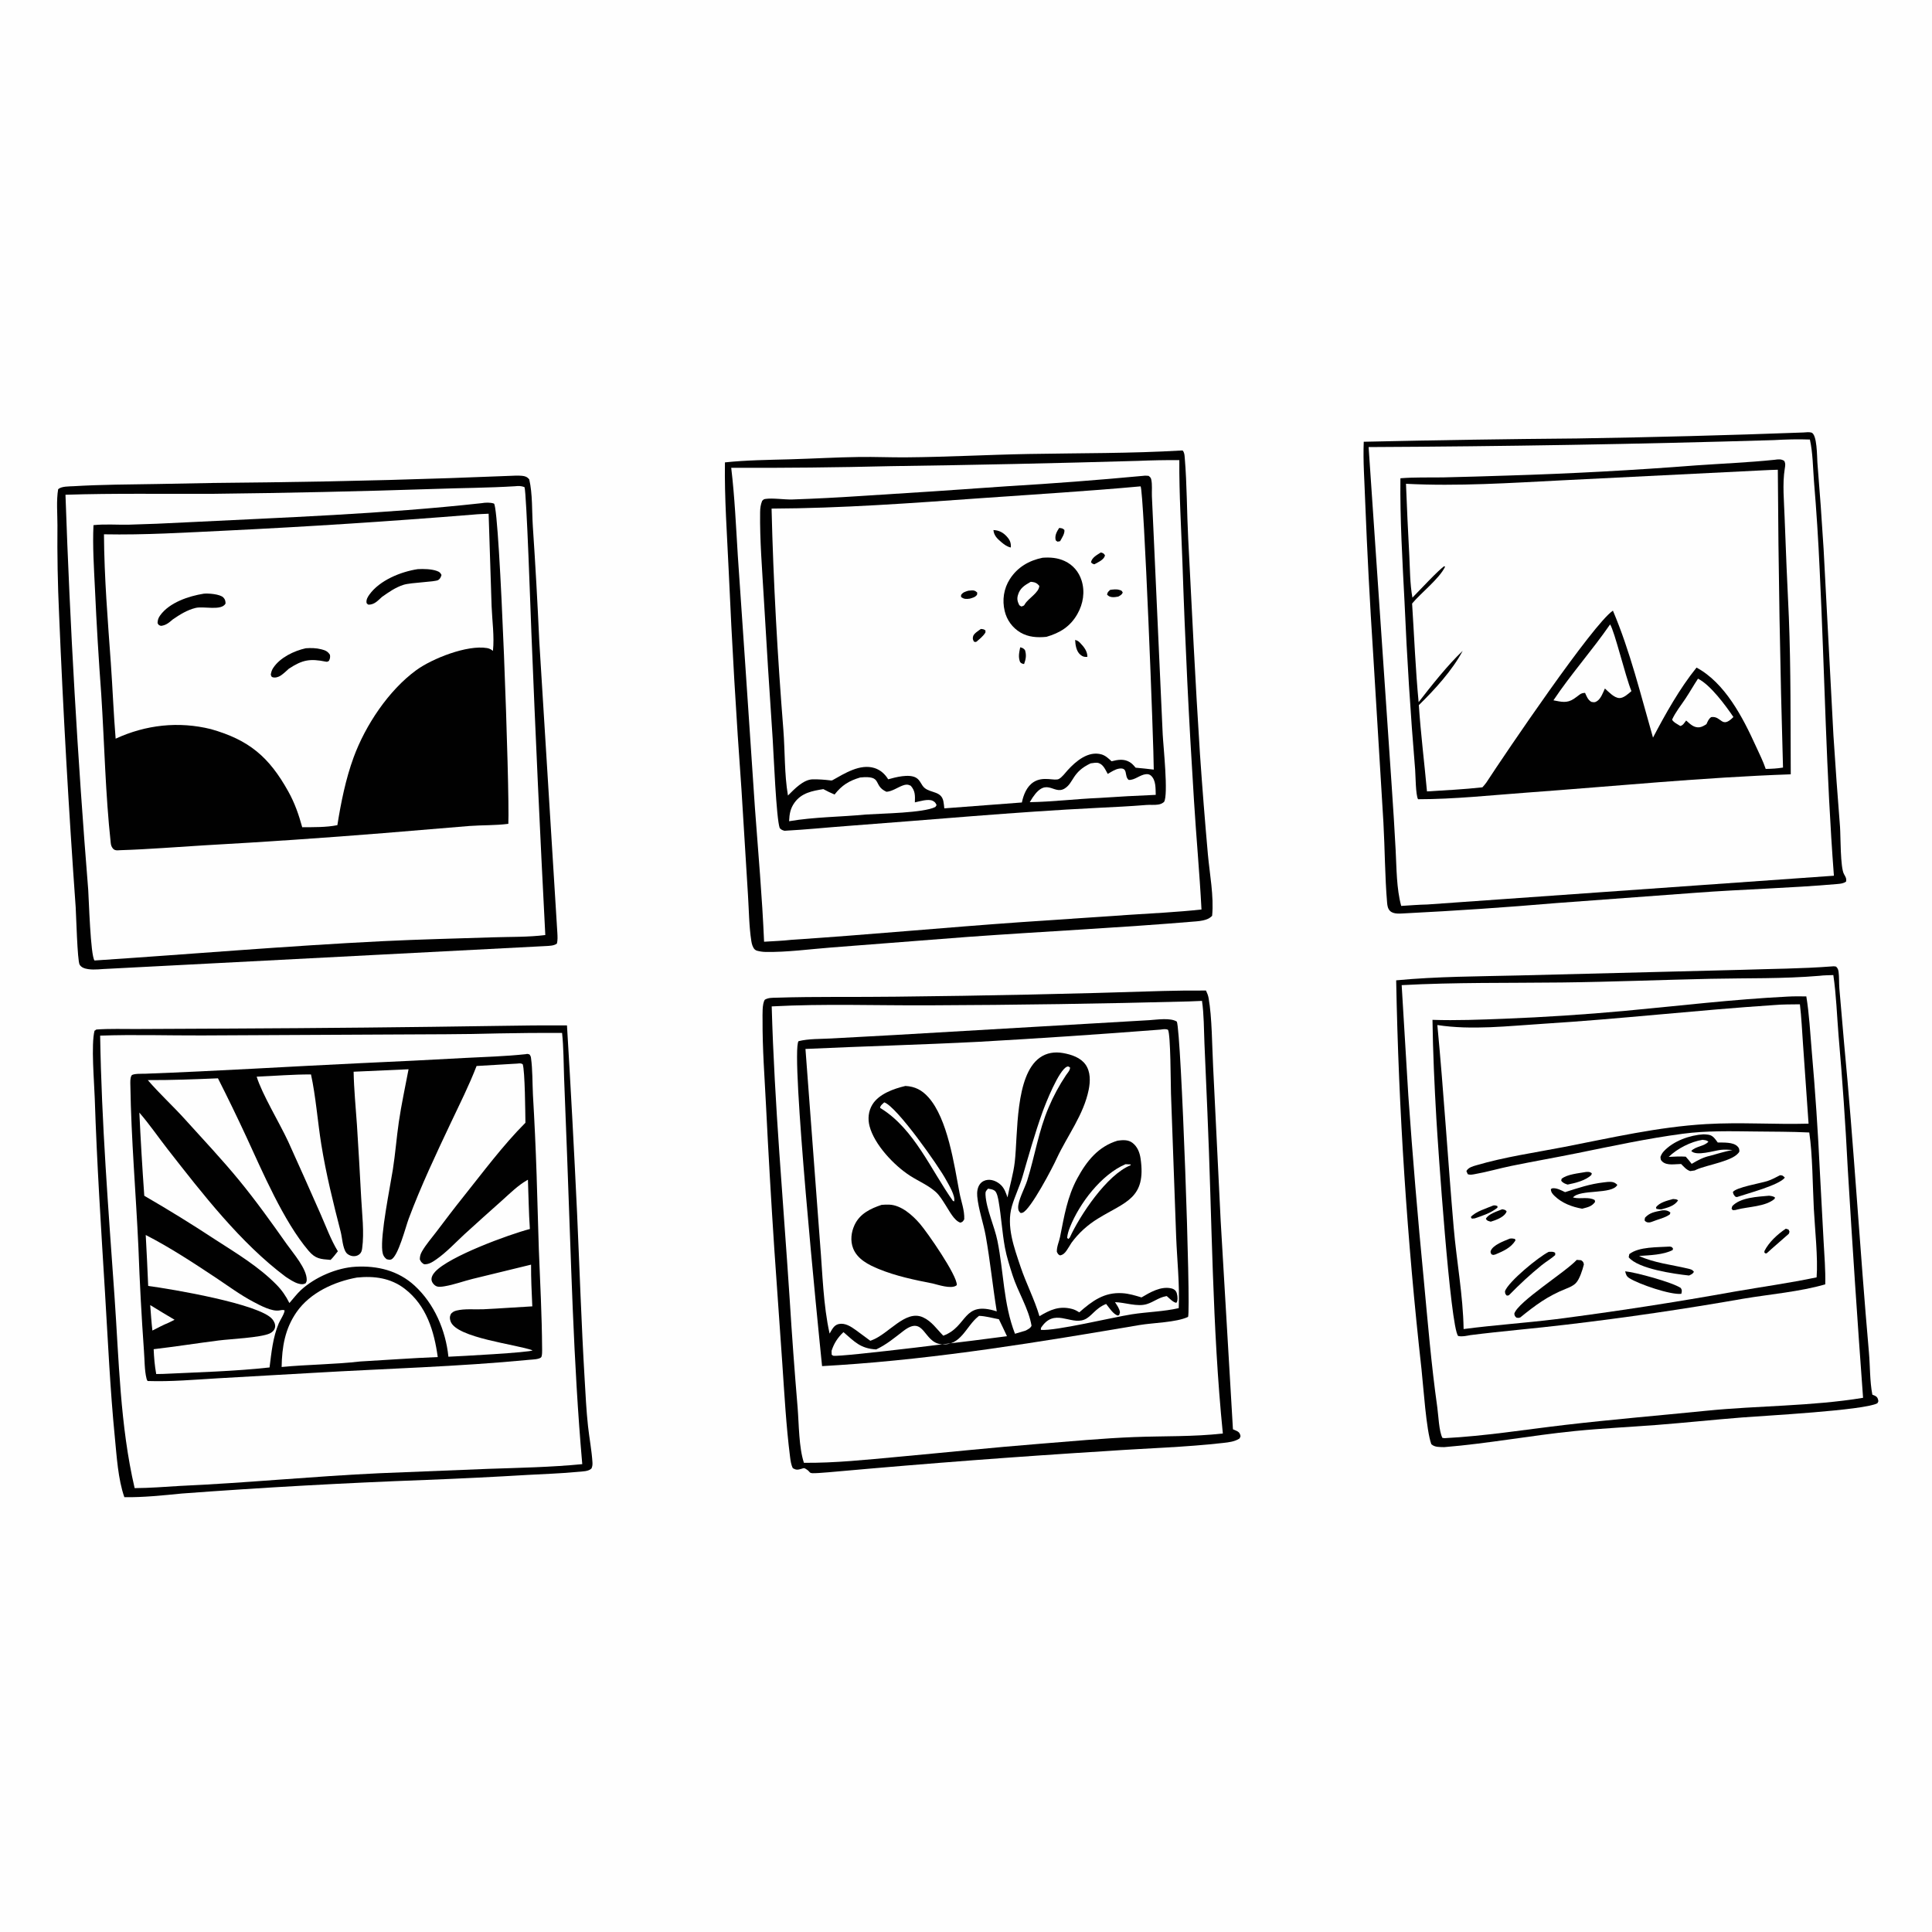 <?xml version="1.0" encoding="utf-8" ?>
<svg xmlns="http://www.w3.org/2000/svg" xmlns:xlink="http://www.w3.org/1999/xlink" width="1024" height="1024">
	<path fill="#FEFEFE" d="M0 0L1024 0L1024 1024L0 1024L0 0Z"/>
	<path fill="#010101" d="M970.766 512.227C971.765 512.082 972.196 512.127 973.158 512.314C974.055 513.201 974.322 513.901 974.484 515.12C974.861 517.963 974.665 521.001 974.9 523.89L977.38 552.613C982.588 607.304 985.752 662.148 990.577 716.878C991.214 724.112 991.008 732.144 992.388 739.206C992.94 739.435 993.78 739.714 994.283 740.077C995.035 740.619 995.238 741.119 995.459 742.002C995.696 742.947 995.464 742.977 995.035 743.769C988.006 747.543 935.314 750.34 923.262 751.291C908.275 752.475 893.323 754.073 878.333 755.234C863.823 756.357 849.25 757.03 834.771 758.475C811.566 760.792 788.701 765.12 765.444 767.015C763.082 766.926 760.43 767.156 758.63 765.443C755.947 758.21 754.43 734.948 753.435 725.817Q747.696 674.444 744.335 622.862Q740.975 571.279 740 519.596C761.571 517.535 783.333 517.528 804.98 517.012L922.883 514.032C938.836 513.484 954.847 513.455 970.766 512.227Z"/>
	<path fill="#FEFEFE" d="M964.304 517.201C966.68 516.877 969.297 516.927 971.703 516.805C973.254 527.26 973.601 538.165 974.464 548.718Q977.554 584.046 979.354 619.464Q982.992 680.193 987.465 740.868C960.118 745.381 931.872 744.962 904.308 747.738C879.402 750.247 854.367 752.337 829.513 755.238C808.124 757.735 787.218 761.149 765.663 762.258L764.522 762.12C762.68 758.69 762.39 750.113 761.791 745.87C758.58 723.124 756.723 700.52 754.575 677.67Q749.862 629.233 746.441 580.687L742.915 522.148C771.076 520.617 799.556 521.065 827.763 520.735C854.168 520.427 880.514 519.337 906.903 518.775C926.163 518.365 945.064 518.827 964.304 517.201Z"/>
	<path fill="#010101" d="M947.504 528.218C950.789 528.014 954.096 528.098 957.387 528.112C958.945 537.562 959.438 547.523 960.26 557.064Q963.076 589.225 964.595 621.474L966.534 657.719C966.941 665.359 967.612 673.082 967.424 680.729C954.154 684.618 937.89 686.003 924.12 688.32Q877.402 696.529 830.294 702.073C813.344 704.13 796.325 705.488 779.381 707.639C777.201 708.012 775.04 708.59 772.848 708.094C768.659 703.515 762.052 605.917 761.295 592.782C760.295 575.436 759.478 557.912 759.247 540.539C771.889 540.957 784.684 540.446 797.323 539.952Q829.135 538.703 860.84 535.818C889.753 533.123 918.486 529.675 947.504 528.218Z"/>
	<path fill="#FEFEFE" d="M940.273 532.706C944.814 532.299 949.427 532.373 953.985 532.303C954.832 539.27 955.115 546.394 955.631 553.4L958.577 595.561C940.477 596.06 922.348 594.729 904.249 595.792C878.783 597.288 854.019 603.058 829.05 607.907C813.595 610.908 797.543 613.183 782.437 617.636C780.447 618.223 778.238 618.793 777.222 620.697L777.922 622.329C779.271 622.851 780.455 622.527 781.869 622.277C788.305 621.137 794.674 619.26 801.092 617.945C812.684 615.571 824.347 613.549 835.945 611.197C854.458 607.441 873.138 603.405 891.867 600.917C904.498 599.239 917.242 599.558 929.948 599.706C939.605 599.819 949.297 599.777 958.943 600.238C960.693 611.663 960.739 628.544 961.363 640.584C961.915 651.255 963.627 666.759 962.846 677.016C948.553 680.019 933.992 682.036 919.593 684.535Q872.248 693.059 824.537 699.214C808.306 701.21 791.958 702.302 775.746 704.429C775.445 686.528 772.021 668.472 770.485 650.619C767.409 614.865 765.225 579.031 761.827 543.293C780.095 546.11 799.659 543.765 818.047 542.616C858.879 540.065 899.471 535.403 940.273 532.706Z"/>
	<path fill="#010101" d="M886.751 635.505C887.84 635.622 888.602 635.471 889.413 636.252C887.359 639.299 883.993 639.998 880.642 640.966C879.604 641.041 878.929 640.922 877.92 640.72L877.713 639.912C879.561 637.268 883.794 636.33 886.751 635.505Z"/>
	<path fill="#010101" d="M791.55 638.915C792.461 638.807 792.878 638.927 793.713 639.296L793.669 640.087C790.277 642.93 785.765 644.344 781.641 645.768L780.092 645.896L779.557 645.053C781.967 642.179 788.011 640.392 791.55 638.915Z"/>
	<path fill="#010101" d="M796.216 640.928C797.373 641.194 797.663 641.087 798.519 641.968C798.41 642.423 798.426 642.486 798.137 642.946C796.631 645.342 792.662 646.746 790.128 647.52C788.876 647.1 788.215 647.188 787.546 645.981C788.847 643.388 793.642 642.008 796.216 640.928Z"/>
	<path fill="#010101" d="M946.5 651.235L947.949 651.675L948.465 652.774C948.337 653.167 948.314 653.611 948.083 653.953C947.931 654.178 938.077 662.623 936.526 664.155L935.927 664.405L935.173 663.932L935.194 663.055C937.594 658.314 942.144 654.177 946.5 651.235Z"/>
	<path fill="#010101" d="M880.71 641.562C880.923 641.535 881.135 641.497 881.349 641.482C882.863 641.374 884.162 641.649 885.342 642.65L885.076 643.618C882.602 645.491 878.674 646.272 875.754 647.495C875.315 647.65 874.711 647.891 874.252 647.917C873.118 647.982 872.577 647.79 871.784 647.052C871.605 646.396 871.775 645.999 871.923 645.35C874.533 642.606 877.155 642.333 880.71 641.562Z"/>
	<path fill="#010101" d="M800.226 656.497C801.211 656.309 801.942 656.453 802.918 656.639L803.244 657.416C800.849 661.38 796.731 663.138 792.644 664.869C791.49 665.135 791.548 665.349 790.44 664.755C790.181 664.083 789.849 663.726 790.118 663.003C791.303 659.813 797.253 657.736 800.226 656.497Z"/>
	<path fill="#010101" d="M840.787 621.136C842.219 621.127 842.488 621.053 843.674 621.813L843.481 622.71C840.627 625.663 834.826 627.07 830.876 627.846C829.516 627.423 828.325 626.997 827.479 625.793L827.674 624.804C830.604 622.336 836.979 621.846 840.787 621.136Z"/>
	<path fill="#010101" d="M943.446 622.898C944.928 622.94 944.907 623.139 946.009 624.168C942.93 628.217 926.008 632.602 920.597 634.471L919.836 634.299C918.968 633.413 918.681 633.009 918.479 631.779C920.154 629.318 933.162 627.135 936.717 625.995C939.048 625.248 941.277 624.021 943.446 622.898Z"/>
	<path fill="#010101" d="M937.637 633.759C938.85 633.904 939.651 633.99 940.737 634.601L940.629 635.37C935.845 639.591 926.66 639.508 920.613 641.115C919.815 641.398 919.249 641.389 918.411 641.407L917.768 640.654L918.114 639.323C922.311 634.642 931.768 634.291 937.637 633.759Z"/>
	<path fill="#010101" d="M820.817 663.519C822.085 663.457 823.192 663.242 824.274 664.039L824.303 665.207C822.121 667.181 819.404 668.724 817.096 670.597C811.072 675.486 805.489 680.641 800.077 686.193C799.371 686.769 799.817 686.535 798.652 686.703C797.685 685.735 797.779 685.692 797.678 684.309C799.753 679.08 815.267 666.351 820.817 663.519Z"/>
	<path fill="#010101" d="M861.379 673.822C866.778 674.304 886.399 679.631 890.869 682.67C891.637 684.003 891.419 684.2 891.151 685.743C885.611 686.467 868.728 680.678 863.693 677.517C862.055 676.489 861.834 675.66 861.379 673.822Z"/>
	<path fill="#010101" d="M885.008 660.712C886.108 660.951 885.95 660.737 886.722 661.723L886.566 662.53C881.734 665.11 874.12 665.306 868.725 665.687C876.911 669.411 885.83 670.294 894.477 672.345C895.887 672.679 897.011 672.864 897.813 674.109C897.088 675.294 896.456 675.435 895.234 676.05C887.484 675.213 868.323 672.559 863.245 666.388L863.556 664.72C868.702 660.677 878.712 661.152 885.008 660.712Z"/>
	<path fill="#010101" d="M849.97 626.69C851.235 626.491 852.746 626.357 854.032 626.431C855.312 626.505 856.353 627.092 857.22 628.005C854.543 633.253 837.471 630.173 833.718 634.67L834.116 634.767C837.591 635.641 842.016 634.146 845.241 636.067L845.432 637.034C843.61 639.568 841.399 639.871 838.572 640.641C833.225 639.692 827.912 637.717 823.944 633.87C822.796 632.758 822.031 631.84 821.987 630.223L822.847 629.789C825.331 629.64 827.33 630.841 829.528 631.86C836.568 629.629 842.545 627.55 849.97 626.69Z"/>
	<path fill="#010101" d="M835.695 667.762L838.019 667.943C839.158 668.804 839.17 668.773 839.49 670.159C838.808 672.957 837.214 678.053 835.219 680.08C833.779 681.542 831.779 682.362 829.909 683.105C820.351 686.903 813.752 691.8 805.814 698.242C804.946 698.596 804.691 698.523 803.789 698.406C802.843 697.573 802.853 697.531 802.611 696.288C804.381 690.027 829.946 674.102 835.695 667.762Z"/>
	<path fill="#010101" d="M902.935 601.198C903.814 601.24 904.694 601.29 905.564 601.432C907.966 601.823 909.062 603.716 910.442 605.546C913.507 605.619 918.564 605.258 920.883 607.586C921.843 608.55 921.887 609.108 921.904 610.354C919.266 615.397 904.628 617.372 899.076 619.955L898.221 620.361L895.858 620.7C893.843 620.083 892.486 618.385 891.02 616.939C888.03 616.938 883.673 617.922 881.163 615.76C880.121 614.861 880.196 614.464 880.081 613.176C880.529 612.008 880.965 611.166 881.82 610.236C886.885 604.721 895.671 601.634 902.935 601.198Z"/>
	<path fill="#FEFEFE" d="M902.395 604.117C903.684 604.323 904.455 604.253 905.49 605.106C903.384 607.625 898.693 607.487 896.42 610.038C899.037 612.959 908.476 609.847 912.138 609.44C914.131 609.219 916.251 609.403 918.251 609.513C914.255 610.302 910.333 611.49 906.412 612.583C902.719 613.371 899.835 614.981 896.621 616.871C895.645 615.534 894.563 614.304 893.476 613.057C890.468 612.844 887.46 613.041 884.452 613.172C888.944 608.772 896.179 605.089 902.395 604.117Z"/>
	<path fill="#010101" d="M616.439 525.238Q627.815 524.922 639.196 525.008C639.807 526.293 640.324 527.559 640.579 528.964C642.419 539.116 642.418 554.791 642.986 565.457L646.994 647.282L653.487 757.553Q654.437 757.937 655.365 758.372C656.492 758.915 656.985 759.366 657.364 760.573C657.655 761.503 657.338 761.649 656.931 762.462C654.359 764.11 651.368 764.438 648.391 764.777C628.244 767.075 607.773 767.597 587.543 769.024Q515.757 773.464 444.121 779.895C440.787 780.187 437.446 780.511 434.105 780.713C427.332 781.121 430.692 780.538 426.728 778.334C426.013 777.936 425.502 778.294 424.798 778.495C422.806 779.065 422.081 779.219 420.229 778.195C419.287 776.352 419.015 774.269 418.756 772.234C416.663 755.777 415.752 738.915 414.614 722.354L410.419 662.304Q407.895 624.216 406.01 586.091C405.239 570.971 404.081 555.7 404.171 540.559C404.187 538.013 403.875 531.841 405.416 529.832C407.353 528.748 409.327 528.867 411.496 528.798C432.652 528.123 453.864 528.547 475.033 528.259Q545.753 527.538 616.439 525.238Z"/>
	<path fill="#FEFEFE" d="M630.17 530.781L637.083 530.492C638.148 537.79 638.069 545.452 638.374 552.828L639.939 589.245C642.443 646.031 642.437 703.197 648.133 759.784C632.396 761.566 616.886 761.063 601.118 761.678C584.409 762.329 567.713 763.92 551.046 765.241C525.849 767.24 500.745 769.895 475.578 772.187C459.193 773.679 442.56 775.471 426.096 775.322C423.387 767.131 423.467 754.903 422.763 746.148Q420.322 717.145 418.513 688.096C415.147 636.575 410.468 585.044 409.023 533.415C436.761 531.914 464.91 532.99 492.689 532.841Q561.441 532.586 630.17 530.781Z"/>
	<path fill="#010101" d="M609.145 540.707C613.141 540.466 620.337 539.294 623.736 541.474C626.069 546.627 631.281 693.591 629.704 697.979C623.389 700.958 611.218 701.064 603.943 702.3C550.997 711.292 497.871 720.066 444.203 723.557Q439.961 723.845 435.716 724.074C433.642 703.962 418.955 557.725 423.231 551.849C428.566 550.491 435.036 550.719 440.572 550.406L474.028 548.583L609.145 540.707Z"/>
	<path fill="#FEFEFE" d="M523.708 630.006C524.903 630.232 526.238 630.349 527.226 631.107C528.506 632.089 529.065 635.412 529.332 636.978C530.703 644.991 531.157 653.163 532.62 661.172C533.514 666.064 535.153 671.079 536.654 675.821C539.479 684.741 545.189 693.457 546.733 702.658C546.203 703.995 544.84 704.528 543.659 705.218L537.96 706.923C531.768 690.923 532.027 674.239 528.669 657.683C527.096 649.928 522.759 640.889 522.332 633.23C522.239 631.558 522.586 631.194 523.708 630.006Z"/>
	<path fill="#FEFEFE" d="M518.926 697.435C522.332 697.522 526.065 698.609 529.439 699.232C530.916 702.2 532.298 705.222 533.719 708.217C523.32 709.683 444.995 719.464 441.625 718.561C441.309 718.476 441.081 718.198 440.808 718.017L440.749 715.97C442.018 711.998 444.021 708.918 447.054 706.057C453.065 711.248 456.078 714.75 464.391 715.226C469.923 712.625 474.065 709.085 478.858 705.412C490.094 696.802 489.281 711.493 498.841 712.477C509.331 713.556 511.973 702.937 518.484 697.776C518.63 697.66 518.779 697.549 518.926 697.435Z"/>
	<path fill="#FEFEFE" d="M615.118 545.707C616.504 545.528 617.734 545.234 619.062 545.812C620.487 548.317 620.467 574.137 620.644 579.557L623.382 655.367C623.87 667.867 625.307 680.888 624.747 693.339C616.77 695.184 607.985 695.333 599.834 696.616C589.649 698.22 559.353 705.554 551.69 704.863L551.703 703.862C558.723 692.943 567.201 702.345 574.626 699.45C578.605 697.898 580.357 693.485 586.275 691.122C587.727 692.923 589.707 695.996 591.762 696.988C592.625 697.405 592.253 697.339 593.197 696.979L593.618 695.525C593.275 693.455 592.087 691.906 590.97 690.176C596.318 690.29 602.728 692.788 607.86 691.195C611.425 690.089 614.014 687.801 617.785 687.063C617.993 687.023 618.202 686.989 618.41 686.951C619.757 688.091 621.721 690.264 623.469 690.527C623.746 690.143 623.876 690.025 623.996 689.501C624.301 688.159 624.039 685.722 623.321 684.515C622.756 683.566 621.785 683.074 620.736 682.846C615.18 681.635 609.57 684.971 605.018 687.659C601.687 686.649 598.427 685.646 594.929 685.417C585.239 684.784 578.887 689.545 572.032 695.574C570.814 694.796 569.639 694.138 568.228 693.769C561.457 691.997 556.598 694.221 550.933 697.614C548.305 688.674 543.841 680.194 540.873 671.303C537.532 661.295 533.268 649.965 536.324 639.339C537.868 633.969 540.425 628.891 541.993 623.489C545.302 612.096 548.472 600.844 552.464 589.653C554.141 584.95 561.263 566.972 565.583 565.35C566.339 565.066 566.524 565.428 567.15 565.795C567.213 567.258 565.797 568.707 565.006 569.873Q562.304 573.904 560.003 578.176Q557.702 582.448 555.824 586.923C550.513 599.24 548.449 612.861 544.453 625.664C543.212 629.638 539.414 636.423 539.655 640.272C539.736 641.572 540.001 642.089 540.96 642.922C541.282 642.873 541.617 642.876 541.927 642.777C546.113 641.441 558.183 618.325 560.152 613.856C565.766 601.861 574.375 590.826 577.036 577.565C577.915 573.184 578.06 568.085 575.372 564.269C572.719 560.504 567.815 558.911 563.459 558.143C559.057 557.366 554.786 557.957 551.093 560.599C537.929 570.015 539.552 601.178 537.844 615.878C537.094 622.336 535.199 628.315 533.991 634.651C533.156 632.269 532.391 629.905 530.533 628.108C528.728 626.361 526.112 625.128 523.564 625.346C521.945 625.485 520.447 626.239 519.442 627.528C518.02 629.349 517.763 631.873 517.963 634.105C518.577 640.97 521.242 648.262 522.472 655.158C524.825 668.36 526.149 681.802 528.301 695.057C510.031 689.189 513.121 703.111 499.964 707.945C496.495 704.47 493.848 700.316 489.209 698.21C479.847 693.96 471.11 707.086 461.89 710.42C461.687 710.493 461.481 710.562 461.276 710.633Q457.479 707.788 453.644 704.996C451.049 703.129 447.945 701.055 444.579 701.763C441.948 702.316 440.976 704.721 439.711 706.828C436.335 691.847 435.946 674.618 434.674 659.31L426.912 555.967C457.561 554.539 488.239 553.742 518.894 552.167Q567.04 549.445 615.118 545.707Z"/>
	<path fill="#010101" d="M592.337 604.579C595.095 604.212 597.928 603.961 600.267 605.764C602.864 607.767 604.06 610.845 604.523 613.997C607.644 635.234 596.532 636.912 581.987 645.838C576.454 649.234 571.709 653.498 567.887 658.74C567.034 660.11 566.213 661.513 565.294 662.84C564.383 664.157 563.445 665.082 561.834 665.389C560.669 664.787 560.753 664.583 560.148 663.485C560.053 660.698 561.329 658.201 561.871 655.503C564.051 644.635 565.632 634.439 571.004 624.517C575.945 615.391 582.096 607.668 592.337 604.579Z"/>
	<path fill="#FEFEFE" d="M596.544 617.049L599.23 617.171L599.268 617.6C586.725 622.548 572.38 644.126 566.993 655.957L566.219 656.701L565.6 656.093C565.812 654.076 566.359 652.297 567.107 650.42C572.146 637.785 583.701 622.53 596.544 617.049Z"/>
	<path fill="#010101" d="M467.273 638.602Q469.346 638.406 471.426 638.488C477.707 638.79 483.556 643.994 487.502 648.541C491.48 653.125 507.497 676.183 507.125 681.127C506.976 681.244 506.839 681.378 506.677 681.476C503.834 683.198 497.394 681.019 494.379 680.28C484.647 678.375 474.967 676.379 465.752 672.605C460.364 670.397 454.414 667.412 452.172 661.652C450.602 657.619 451.136 653.088 452.951 649.224C455.756 643.253 461.35 640.577 467.273 638.602Z"/>
	<path fill="#010101" d="M479.891 575.578C484.985 575.861 488.625 577.738 492.054 581.559C502.277 592.952 505.739 617.285 508.546 632.152C509.426 636.811 511.292 641.464 511.068 646.259C510.322 647.455 510.336 647.561 509.029 648.041C505.696 646.984 503.073 641.624 501.187 638.75C499.642 636.381 498.114 633.687 496.005 631.784C492.125 628.283 486.819 626.036 482.413 623.215C473.999 617.827 463.416 606.715 460.868 596.835C459.877 592.99 460.28 588.928 462.346 585.501C465.771 579.818 473.732 577.021 479.891 575.578Z"/>
	<path fill="#FEFEFE" d="M468.664 584.272C475.412 586.522 497.573 618.228 501.329 625.164C502.709 627.714 506.55 633.88 505.697 636.781L505.043 636.463C493.447 620.132 484.667 598.584 467.089 587.586L466.47 587.202C466.57 585.906 467.763 585.179 468.664 584.272Z"/>
	<path fill="#010101" d="M955.888 229.225C957.177 229.156 958.843 228.898 960.082 229.275C963.165 230.213 963.029 242.099 963.255 245.116Q965.144 268.08 966.554 291.079L971.749 389.649Q973.313 413.986 975.253 438.297C975.592 443.154 975.378 459.734 977.336 463.273C978.155 464.754 978.76 465.511 978.47 467.24C977.128 468.273 975.437 468.403 973.798 468.548C948.75 470.757 923.446 471.306 898.345 473.219L824.59 478.668Q784.78 482.069 744.875 484.075C742.33 484.158 738.637 484.759 736.685 482.751C735.592 481.626 735.326 480.029 735.199 478.533C734.003 464.427 734.025 450.022 733.235 435.865L727.815 346.732Q725.162 306.108 723.561 265.429C723.226 255.009 722.38 244.566 722.816 234.14Q779.426 232.863 836.048 232.392Q895.985 231.453 955.888 229.225Z"/>
	<path fill="#FEFEFE" d="M939.991 233.278C946.396 232.91 952.869 232.722 959.28 232.964C960.861 240.111 960.883 247.856 961.448 255.154Q963.417 278.612 964.468 302.13C967.087 356.147 967.886 410.201 972.006 464.151L756.519 479.398C751.901 479.498 747.275 479.875 742.664 480.157C740.128 470.75 740.242 460.3 739.724 450.609Q738.832 433.808 737.658 417.025L725.392 236.955Q832.715 236.462 939.991 233.278Z"/>
	<path fill="#010101" d="M940.597 243.695C942.482 243.434 944.038 243.185 945.688 244.296C946.465 245.767 946.203 246.887 945.953 248.459C944.655 256.612 945.607 265.702 945.871 273.948Q946.838 300.52 948.126 327.079C949.234 354.846 948.976 382.622 949.138 410.401C902.646 412.026 856.125 416.685 809.725 420.062C790.452 421.464 770.924 423.606 751.604 423.608C750.314 421.486 750.296 410.914 750.054 407.92Q746.35 363.523 744.427 319.013C743.315 297.258 741.991 275.278 742.253 253.492C749.78 252.877 757.474 253.139 765.029 253.025Q782.133 252.63 799.232 252.049Q849.172 250.537 898.985 246.664C912.837 245.695 926.791 245.14 940.597 243.695Z"/>
	<path fill="#FEFEFE" d="M899.978 359.707C906.618 363.037 914.582 373.91 918.749 380.033C912.336 386.568 912.564 379.298 906.984 380.079C905.592 381.005 905.131 382.359 904.455 383.819C903.353 384.528 902.031 385.352 900.691 385.485C897.7 385.783 895.762 383.679 893.703 381.884C892.738 383.079 892.11 384.435 890.587 384.793C889.257 383.917 886.858 382.802 886.254 381.407C888.029 377.454 890.969 373.854 893.362 370.242C895.65 366.791 897.693 363.174 899.978 359.707Z"/>
	<path fill="#FEFEFE" d="M853.385 330.947C855.76 334.517 861.536 358.688 864.694 366.306C863.067 367.69 860.58 370.047 858.319 369.987C855.5 369.912 852.641 366.688 850.625 364.929C849.677 367.006 848.521 370.244 846.552 371.557C845.246 372.428 844.857 372.254 843.405 371.992C841.565 370.871 840.971 369.108 840.107 367.235C838.821 367.34 838.199 367.421 837.132 368.227C836.175 368.951 835.22 369.693 834.223 370.364C830.483 372.88 827.489 371.969 823.354 371.186C832.631 357.286 843.894 344.717 853.385 330.947Z"/>
	<path fill="#FEFEFE" d="M934.274 249.289C936.935 249.114 939.618 249.07 942.284 248.971Q942.716 327.913 945.033 406.822C941.958 407.353 938.986 407.484 935.87 407.55C934.456 403.346 932.36 399.251 930.526 395.213C923.745 380.288 914.265 361.912 899.195 353.837C890.306 364.837 882.673 378.453 876.124 390.948C869.627 368.388 864.074 345.337 854.881 323.66C844.417 330.591 797.962 399.169 787.8 414.758C787.182 415.662 786.416 416.468 785.7 417.296C775.949 418.372 766.118 418.863 756.328 419.466C754.942 404.218 753.036 389.016 752.008 373.738C760.384 365.558 769.756 355.313 775.256 344.968C767.517 352.247 758.447 363.682 751.9 372.146C750.249 354.78 749.563 337.295 748.441 319.887C753.321 314.044 762.628 306.957 765.906 300.46L765.561 300.062C763.069 301.402 751.493 313.867 748.612 316.753C747.284 309.467 747.335 301.708 746.953 294.304Q745.923 275.369 745.202 256.42C772.686 257.829 800.355 255.986 827.796 254.588L934.274 249.289Z"/>
	<path fill="#010101" d="M264.96 543.734Q282.732 543.398 300.508 543.475Q303.519 593.136 305.858 642.833C307.182 672.244 308.136 701.646 309.878 731.039C310.367 739.302 310.759 747.61 311.654 755.841C312.349 762.229 313.615 768.694 314.011 775.091C314.087 776.323 313.988 777.135 313.53 778.276C312.049 779.926 308.57 779.891 306.448 780.1C297.633 780.968 288.683 781.226 279.837 781.726Q252.805 783.34 225.745 784.393Q160.995 786.795 96.378 791.599C86.295 792.591 76.055 793.676 65.915 793.546C62.55 784.04 61.849 771.764 60.859 761.73C58.349 736.27 57.21 710.626 55.652 685.091C53.557 650.744 51.339 616.496 50.219 582.095C49.936 573.386 48.206 553.597 50.114 546.27L51.035 545.868L50.481 545.708C58.1 545.107 65.921 545.458 73.572 545.388L122.006 545.162Q193.487 544.834 264.96 543.734Z"/>
	<path fill="#FEFEFE" d="M264.38 547.728Q281.143 547.39 297.909 547.463C298.746 555.322 298.695 563.361 298.983 571.262L300.551 611.83C302.688 666.613 303.798 721.394 308.609 776.025C292.103 777.646 275.295 777.966 258.726 778.522L201.264 780.834C165.925 782.456 130.69 785.998 95.376 787.568C87.366 788.073 79.393 788.683 71.364 788.735C63.626 755.55 63.058 720.795 60.68 686.95C57.451 640.978 53.828 595.013 53.082 548.909C71.03 548.26 89.019 548.874 106.973 548.808L208.206 548.305C226.924 548.174 245.672 548.273 264.38 547.728Z"/>
	<path fill="#010101" d="M278.728 558.724C279.6 558.474 279.759 558.629 280.607 558.854C281.062 559.417 281.322 559.871 281.425 560.6C282.325 566.949 282.146 573.87 282.471 580.305Q283.709 601.344 284.405 622.407L285.591 662.113C286.281 679.585 287.22 697.101 287.327 714.591C287.333 715.56 287.469 718.931 286.713 719.505C285.358 720.534 282.283 720.553 280.639 720.712C242.764 724.387 204.419 725.383 166.424 727.624L115.558 730.521C103.147 731.244 90.67 732.384 78.234 731.963C77.958 731.494 77.828 731.328 77.675 730.736C76.544 726.356 76.669 720.582 76.3 716.029Q74.352 688.573 73.359 661.065C72.046 632.508 69.537 603.861 69.097 575.285C69.073 573.735 68.911 571.374 69.732 570.034C70.41 568.929 75.552 569.147 76.907 569.097C115.117 567.687 153.306 565.279 191.499 563.48Q218.915 562.259 246.317 560.74C257.096 560.17 267.999 559.893 278.728 558.724Z"/>
	<path fill="#FEFEFE" d="M79.619 691.726Q86.036 695.677 92.528 699.502L89.318 701.091C86.413 702.258 83.581 703.825 80.771 705.217C80.25 700.735 79.96 696.226 79.619 691.726Z"/>
	<path fill="#FEFEFE" d="M77.24 654.573C90.01 661.117 102.478 669.303 114.421 677.237C120.962 681.582 127.348 686.332 134.3 689.999C137.838 691.866 144.085 695.269 148.104 694.553C149.146 694.367 149.713 694.198 150.78 694.455C151.146 695.645 148.411 699.842 147.776 701.336C144.624 708.758 143.874 716.858 142.867 724.778C124.238 726.833 105.108 727.31 86.375 728.208L82.798 728.263C81.992 723.905 81.632 719.527 81.444 715.104C92.98 713.751 104.479 711.931 116.005 710.468C122.181 709.684 138.016 708.999 142.929 706.777C144.21 706.197 145.457 705.048 145.755 703.633C146.095 702.021 145.352 700.428 144.354 699.206C137.747 691.117 90.674 683.168 78.545 681.579Q77.985 668.071 77.24 654.573Z"/>
	<path fill="#FEFEFE" d="M189.209 677.121C198.397 676.203 207.063 677.325 214.596 683.14C226.052 691.982 230.131 705.567 232.016 719.265C218.309 719.8 204.579 720.855 190.878 721.614C177.129 723.201 163.081 723.203 149.272 724.534C149.439 713.947 151.022 704.298 157.199 695.425C164.371 685.123 177.162 679.302 189.209 677.121Z"/>
	<path fill="#FEFEFE" d="M274.289 563.717C275.417 563.593 276.027 563.475 277.041 564.04C278.253 567.491 278.41 589.98 278.488 595.08C266.452 607.175 256.251 620.985 245.614 634.286C240.691 640.441 235.972 646.67 231.225 652.957C228.722 656.272 225.832 659.539 223.75 663.128C222.886 664.617 222.524 665.771 222.508 667.482C223.159 668.942 223.375 669.118 224.684 670.054C227.125 670.338 229.332 668.84 231.255 667.501C236.651 663.74 241.369 658.633 246.206 654.157Q256.164 645.081 266.242 636.137C270.328 632.467 274.596 628.236 279.381 625.527C279.524 625.446 279.67 625.37 279.815 625.291C280.159 633.985 280.238 642.716 280.847 651.394C269.759 654.301 238.044 665.893 230.607 674.082C229.497 675.305 228.409 676.988 228.775 678.722C229.006 679.814 230.003 681.028 230.971 681.569C232.288 682.305 234.182 681.991 235.601 681.757C240.583 680.936 245.522 679.079 250.43 677.854L281.479 670.29C281.423 677.665 281.813 685.032 282.131 692.397C273.512 692.86 264.886 693.523 256.27 693.933C251.652 694.153 246.338 693.514 241.88 694.642C240.733 694.932 239.395 695.597 238.859 696.702C238.248 697.96 238.376 699.121 238.844 700.408C242.019 709.141 273.6 712.493 282.268 715.712C281.149 716.845 242.654 718.89 237.668 719.09C236.241 705.114 230.187 691.016 219.76 681.427C211.101 673.463 200.096 670.758 188.505 671.39C178.441 671.938 166.874 676.963 159.475 683.789C157.234 685.857 155.416 688.365 153.391 690.638C151.521 686.911 149.422 683.838 146.49 680.86C137.117 671.339 125.432 664.317 114.275 657.124Q95.71 644.908 76.473 633.781Q74.903 611.762 73.864 589.711C79.197 595.851 83.932 602.792 88.947 609.212C107.246 632.635 127.561 658.9 151.436 676.735C153.567 678.095 155.844 679.728 158.308 680.382C159.659 680.741 160.736 680.841 162 680.163C162.341 679.593 162.554 679.124 162.571 678.445C162.72 672.542 155.358 664.203 151.985 659.421C143.937 648.012 135.577 636.347 126.724 625.555C117.685 614.537 107.596 603.843 98.041 593.255C91.633 586.154 84.594 579.753 78.337 572.477C90.759 572.528 103.114 572.053 115.521 571.529Q123.241 586.771 130.437 602.268C139.133 621.049 150.286 647.344 163.562 662.943C167.232 667.255 169.83 667.342 175.223 667.769C176.646 666.362 177.837 664.767 179.072 663.196C175.353 657.132 172.772 649.961 169.892 643.452Q161.419 624.201 152.746 605.04C148.149 595.127 138.944 580.037 136.041 570.66C145.636 570.256 155.224 569.444 164.832 569.473C167.348 580.892 168.368 594.616 170.286 606.53C172.825 622.305 176.606 637.464 180.577 652.897C181.378 656.01 181.589 661.3 183.487 663.914C184.204 664.903 185.588 665.572 186.767 665.747C188.066 665.939 189.44 665.671 190.468 664.821C191.522 663.949 191.778 662.936 191.953 661.654C193.12 653.102 191.884 643.432 191.43 634.794Q190.421 615.5 189.188 596.22C188.551 586.842 187.599 577.435 187.427 568.036L216.54 566.732C214.797 576.017 212.756 585.293 211.389 594.641C210.168 603.001 209.545 611.44 208.236 619.787C206.742 629.322 201.559 654.346 202.631 663.047C202.869 664.973 203.41 666.263 204.997 667.434C205.868 667.595 206.48 667.89 207.333 667.538C211.009 666.023 215.034 650.187 216.592 646.016C223.048 628.738 231.135 611.629 239.025 594.948C243.698 585.068 248.667 575.201 252.593 565.001L274.289 563.717Z"/>
	<path fill="#010101" d="M626.257 238.768L626.863 238.802C627.776 239.913 627.817 241.187 627.935 242.571C629.13 256.694 629.034 271.074 629.76 285.244C631.712 323.352 633.538 361.495 636.002 399.574Q637.836 426.249 640.209 452.882C641.167 463.388 643.444 474.918 642.455 485.412C641.948 485.873 641.465 486.326 640.868 486.67C638.931 487.785 636.254 488.159 634.06 488.344C593.786 491.738 553.329 493.674 513.011 496.574L440.673 502.183C429.244 503.062 417.214 504.743 405.767 504.549C404.146 504.522 402.671 504.28 401.109 503.862C400.69 503.675 400.391 503.577 400.039 503.231C398.923 502.132 398.445 500.249 398.215 498.762C396.983 490.812 396.959 482.279 396.43 474.24L393.001 418.579Q388.788 360.5 386.217 302.326C385.358 283.32 383.941 264.096 384.233 245.075C395.54 243.868 407.14 243.765 418.503 243.446C430.854 243.1 443.206 242.37 455.561 242.204C463.725 242.094 471.891 242.466 480.057 242.405C501.806 242.244 523.543 241.009 545.288 240.617C572.23 240.13 599.357 240.359 626.257 238.768Z"/>
	<path fill="#FEFEFE" d="M603.115 244.276Q614.088 243.81 625.071 243.867C624.94 261.919 626.083 280.076 626.713 298.119Q628.811 361.317 632.841 424.421C634.023 443.637 635.814 462.83 636.815 482.05C624.004 483.452 611.039 484.057 598.178 484.898L541.197 488.756C500.583 491.604 460.027 495.457 419.41 498.13C414.645 498.684 409.77 498.821 404.979 499.134C403.991 475.479 401.859 451.937 400.136 428.335L394.856 350.003L391.062 294.647C390.088 279.047 389.423 263.476 387.562 247.949Q429.787 248.109 472 247.075Q537.568 246.173 603.115 244.276Z"/>
	<path fill="#010101" d="M605.83 252.212C606.905 252.061 607.684 252.125 608.761 252.205C609.546 252.85 609.919 253.048 610.168 254.084C610.802 256.72 610.426 260.232 610.53 263.003L611.6 286.439L616.253 389.12C616.522 395.003 619.38 421.497 616.952 425.055C615.959 425.852 615.115 426.247 613.867 426.44C611.81 426.758 609.645 426.483 607.564 426.653C598.972 427.355 590.398 427.758 581.787 428.184C537.664 430.365 493.695 434.486 449.647 437.735C438.369 438.567 427.094 439.726 415.802 440.327C414.509 439.956 414.228 439.86 413.279 438.923C411.439 434.106 410.031 399.237 409.554 391.948Q406.973 354.056 404.783 316.14C403.929 301.354 402.673 286.232 402.88 271.424C402.91 269.248 403.157 267.438 403.977 265.417C404.653 264.806 404.688 264.607 405.634 264.454C409.362 263.852 415.592 264.842 419.802 264.736Q437.921 264.112 456.011 262.903Q495.101 260.506 534.163 257.698Q570.044 255.57 605.83 252.212Z"/>
	<path fill="#FEFEFE" d="M578.071 404.591C579.337 404.428 581.135 404.025 582.364 404.456C584.867 405.334 585.898 408.037 587.123 410.198C588.973 409.128 591.07 407.68 593.214 407.375C598.157 406.672 595.702 411.382 598.233 413.378C601.488 413.559 604.175 410.629 607.444 410.33C608.433 410.24 609.375 410.463 610.108 411.158C612.76 413.673 612.432 417.941 612.564 421.293Q597.5 421.915 582.457 422.936C570.228 423.431 558.03 424.975 545.797 425.167C554.396 410.132 558.121 421.864 564.364 417.876C569.206 414.783 568.179 409.227 578.071 404.591Z"/>
	<path fill="#FEFEFE" d="M455.899 412.085C468.23 410.855 462.35 416.285 469.837 419.654C472.753 419.513 475.678 417.353 478.435 416.342C480.066 415.744 481.085 415.661 482.7 416.445C485.167 419.199 485.02 421.803 484.899 425.273C487.463 424.739 491.892 423.29 494.3 424.418C495.479 424.971 495.934 425.575 496.407 426.736L495.745 427.718C489.48 430.908 467.338 431.143 459.024 431.706C445.538 433.015 431.58 432.982 418.236 435.265C418.412 431.464 418.859 428.52 421.158 425.36C424.906 420.206 430.511 419.211 436.382 418.246C438.325 419.331 440.292 420.238 442.337 421.112C446.212 416.176 449.953 413.859 455.899 412.085Z"/>
	<path fill="#FEFEFE" d="M604.534 257.776C606.297 260.287 611.518 395.234 611.518 407.907C608.329 407.471 605.098 407.216 601.895 406.89C600.944 405.75 600.024 404.676 598.728 403.912C595.629 402.086 592.473 402.643 589.152 403.492C587.583 402.031 585.952 400.466 583.841 399.858C576.84 397.841 570.273 403.4 565.881 408.226C564.572 409.664 562.875 412.037 561.171 412.894C558.891 414.04 552.931 411.249 547.836 414.507C544.189 416.838 542.448 421.279 541.62 425.332L500.506 428.444C500.376 427.205 500.262 425.934 500.018 424.71C498.949 419.336 493.619 420.402 490.182 417.732C488.241 416.224 487.906 413.596 485.569 412.227C481.823 410.034 474.671 411.951 470.756 413.047C469.071 410.247 466.601 408.045 463.449 407.064C455.8 404.683 447.597 409.975 441.169 413.558C440.471 413.704 440.752 413.706 440.081 413.622C437.025 413.239 433.877 413.018 430.796 413.06C425.759 413.129 420.964 418.344 417.631 421.64C415.692 410.334 416.099 398.123 415.187 386.639C412.103 347.803 409.886 308.524 408.949 269.568C446.055 269.411 483.296 266.658 520.294 264.015C548.394 262.008 576.472 260.352 604.534 257.776Z"/>
	<path fill="#010101" d="M561.395 279.814C562.809 280.01 563.141 279.914 564.154 280.883C564.384 282.929 562.824 285.075 561.879 286.84L560.54 287.102C559.916 286.686 559.595 286.702 559.453 285.89C559.058 283.638 560.199 281.617 561.395 279.814Z"/>
	<path fill="#010101" d="M583.479 292.808C584.759 293.215 584.874 293.184 585.64 294.267C585.611 294.427 585.607 294.593 585.555 294.746C584.856 296.808 581.797 298.145 580.007 299.096C578.952 298.768 578.918 298.753 578.245 297.98C578.805 295.425 581.414 294.154 583.479 292.808Z"/>
	<path fill="#010101" d="M540.726 343.083C542.096 343.451 542.29 343.506 543.251 344.535C544.117 347.2 543.744 349.371 542.788 351.958C541.796 351.767 541.377 351.669 540.679 350.922C539.595 348.195 540.175 345.891 540.726 343.083Z"/>
	<path fill="#010101" d="M588.418 312.637C589.997 312.446 591.719 312.173 593.262 312.662C594.447 313.037 594.485 312.924 595.08 314.078C594.52 315.305 593.818 315.573 592.691 316.208C591.683 316.397 590.519 316.582 589.494 316.486C588.272 316.371 587.562 316.016 586.759 315.132C587.048 313.772 587.397 313.617 588.418 312.637Z"/>
	<path fill="#010101" d="M519.875 333.359C521.08 333.48 521.382 333.444 522.329 334.165L522.291 335.258C521.057 337.255 519.293 338.605 517.531 340.116C516.922 340.377 517.336 340.261 516.241 340.108C515.64 339.018 515.436 338.546 515.778 337.239C516.166 335.755 518.638 334.278 519.875 333.359Z"/>
	<path fill="#010101" d="M569.843 339.18C570.961 339.486 571.548 339.777 572.38 340.634C574.442 342.758 576.369 345.114 576.339 348.138C574.683 348.292 573.826 348.035 572.564 346.968C570.448 345.179 569.961 341.76 569.843 339.18Z"/>
	<path fill="#010101" d="M513.227 313.089C513.783 313.03 514.343 312.968 514.902 312.938C516.423 312.857 516.927 313.119 517.977 314.102L517.835 315.272C516.773 316.609 515.541 316.839 513.98 317.302C512.019 317.553 510.962 317.606 509.385 316.401L509.381 315.358C510.404 313.863 511.593 313.616 513.227 313.089Z"/>
	<path fill="#010101" d="M526.539 280.939C529.461 281.062 531.647 282.194 533.637 284.387C535.302 286.222 535.929 287.761 535.752 290.186C533.785 289.789 532.224 288.597 530.712 287.322C528.539 285.488 526.792 283.827 526.539 280.939Z"/>
	<path fill="#010101" d="M552.574 295.617C556.687 295.32 560.548 295.609 564.342 297.379C568.723 299.423 571.81 303.085 573.263 307.674C575.153 313.638 574.117 320.018 571.067 325.396C567.247 332.132 561.827 335.434 554.617 337.537C549.804 338.01 545.069 337.734 540.802 335.212Q540.027 334.751 539.303 334.214Q538.578 333.677 537.911 333.07Q537.244 332.464 536.641 331.793Q536.038 331.122 535.506 330.395Q534.973 329.667 534.516 328.89Q534.06 328.112 533.683 327.293Q533.306 326.474 533.014 325.621Q532.721 324.768 532.516 323.89C531.106 318.088 532.004 311.976 535.237 306.938C539.293 300.619 545.365 297.094 552.574 295.617Z"/>
	<path fill="#FEFEFE" d="M546.279 308.388C546.478 308.395 546.678 308.391 546.876 308.411C548.664 308.596 549.739 309.171 550.855 310.513C550.73 314.073 545.191 316.998 543.239 320.146C543.118 320.34 543.002 320.537 542.884 320.732C542.399 321.239 541.953 321.256 541.294 321.458L540.245 320.768C539.331 318.916 538.928 317.54 539.502 315.5C540.578 311.677 543.05 310.243 546.279 308.388Z"/>
	<path fill="#010101" d="M270.195 252.217C272.313 252.119 274.475 251.996 276.59 252.182C278.286 252.332 279.408 252.73 280.513 254.094C282.305 261.773 281.904 270.973 282.408 278.92Q284.458 309.449 285.837 340.015L295.412 494.492C295.511 496.345 295.631 498.297 295.18 500.107C293.67 501.317 290.95 501.339 289.057 501.44L57.625 513.457C54.038 513.532 50.248 514.194 46.688 513.648C44.962 513.383 43.149 512.878 42.192 511.267C41.008 509.276 40.358 484.615 40.116 480.88Q34.552 403.195 31.307 325.379Q30.224 301.869 30.446 278.335C30.445 272.26 29.817 265.316 30.815 259.343C32.406 257.672 36.756 257.831 38.967 257.699C53.745 256.816 68.538 256.773 83.335 256.533Q112.948 255.871 142.567 255.649Q206.406 254.853 270.195 252.217Z"/>
	<path fill="#FEFEFE" d="M273.018 257.716C274.773 257.491 276.336 257.537 277.987 258.176C279.081 260.737 281.308 327.256 281.645 335.306Q284.848 415.472 289.021 495.592C279.919 496.745 270.265 496.504 261.092 496.807C241.731 497.446 222.399 497.876 203.047 498.831C152.026 501.349 101.076 505.731 50.104 509.082C47.956 506.601 47.096 476.338 46.758 471.636Q38.319 367.071 34.704 262.229C60.644 261.397 86.656 261.857 112.606 261.736Q171.547 261.089 230.459 259.138C244.631 258.62 258.868 258.597 273.018 257.716Z"/>
	<path fill="#010101" d="M255.177 266.698C257.251 266.343 259.841 266.221 261.84 266.914C264.999 270.443 270.214 420.202 269.43 436.643C262.714 437.538 255.541 437.284 248.751 437.788L203.326 441.56Q155.917 445.388 108.428 448.031C93.594 448.917 78.725 450.149 63.874 450.614C63.346 450.648 62.819 450.695 62.289 450.7C61.337 450.708 60.49 450.51 59.866 449.76C59.127 448.872 58.824 447.976 58.701 446.847C55.858 420.803 55.364 394.297 53.673 368.137Q51.593 340.067 50.32 311.949C49.791 300.772 49.026 289.523 49.547 278.335C55.581 277.689 62.012 278.202 68.103 278.094Q83.196 277.691 98.272 276.872C150.496 274.249 203.197 272.43 255.177 266.698Z"/>
	<path fill="#FEFEFE" d="M250.884 272.75C253.556 272.477 256.297 272.427 258.982 272.28L260.555 321.249C260.848 328.847 262.088 337.435 261.27 344.981C260.311 344.206 259.381 343.697 258.156 343.49C247.644 341.706 229.132 349.001 220.626 355.206C205.954 365.909 193.663 384.441 187.436 401.397C183.243 412.813 180.714 425.36 178.812 437.354C172.758 438.556 166.34 438.403 160.183 438.452C158.335 431.734 156.214 425.629 152.805 419.502C142.561 401.092 131.939 392.175 111.799 386.451C94.685 382.214 77.315 384.125 61.29 391.514C60.192 378.206 59.691 364.764 58.741 351.426C57.122 328.695 55.238 305.995 55.107 283.195C76.717 283.616 98.437 282.253 120.018 281.229Q185.52 278.052 250.884 272.75Z"/>
	<path fill="#010101" d="M162.04 343.592C164.847 343.393 167.548 343.439 170.292 344.138C172.346 344.66 173.743 345.203 174.894 347.093C175.052 348.491 174.955 349.055 174.315 350.309C173.636 350.643 173.53 350.856 172.764 350.7C164.284 348.969 160.293 349.707 153.11 354.424C151.704 355.671 150.258 357.113 148.679 358.134C147.532 358.876 145.812 359.38 144.482 358.943C143.716 358.691 143.792 358.254 143.528 357.568C143.752 356.169 144.048 355.144 144.844 353.953C148.513 348.46 155.804 344.997 162.04 343.592Z"/>
	<path fill="#010101" d="M107.979 314.667C110.44 314.406 116.608 314.881 118.367 316.664C119.339 317.649 119.521 318.575 119.546 319.895C117.374 323.905 107.937 321.185 103.715 322.202C99.21 323.287 95.313 325.74 91.541 328.335C89.554 330.048 87.981 331.429 85.305 331.72C84.08 331.297 84.112 331.37 83.511 330.229C83.572 328.577 83.915 327.521 84.891 326.164C89.817 319.32 100.037 315.94 107.979 314.667Z"/>
	<path fill="#010101" d="M221.432 301.654C224.516 301.483 228.678 301.575 231.571 302.623C232.912 303.109 233.38 303.493 234.005 304.747C233.717 305.791 233.264 306.819 232.288 307.42C230.564 308.482 217.872 308.686 213.861 309.97C209.557 311.349 206.081 313.825 202.433 316.394C200.208 318.394 198.5 320.479 195.294 320.494C194.716 320.076 194.33 320.046 194.248 319.27C194.091 317.784 194.899 316.387 195.733 315.216C201.179 307.568 212.455 303.006 221.432 301.654Z"/>
</svg>
